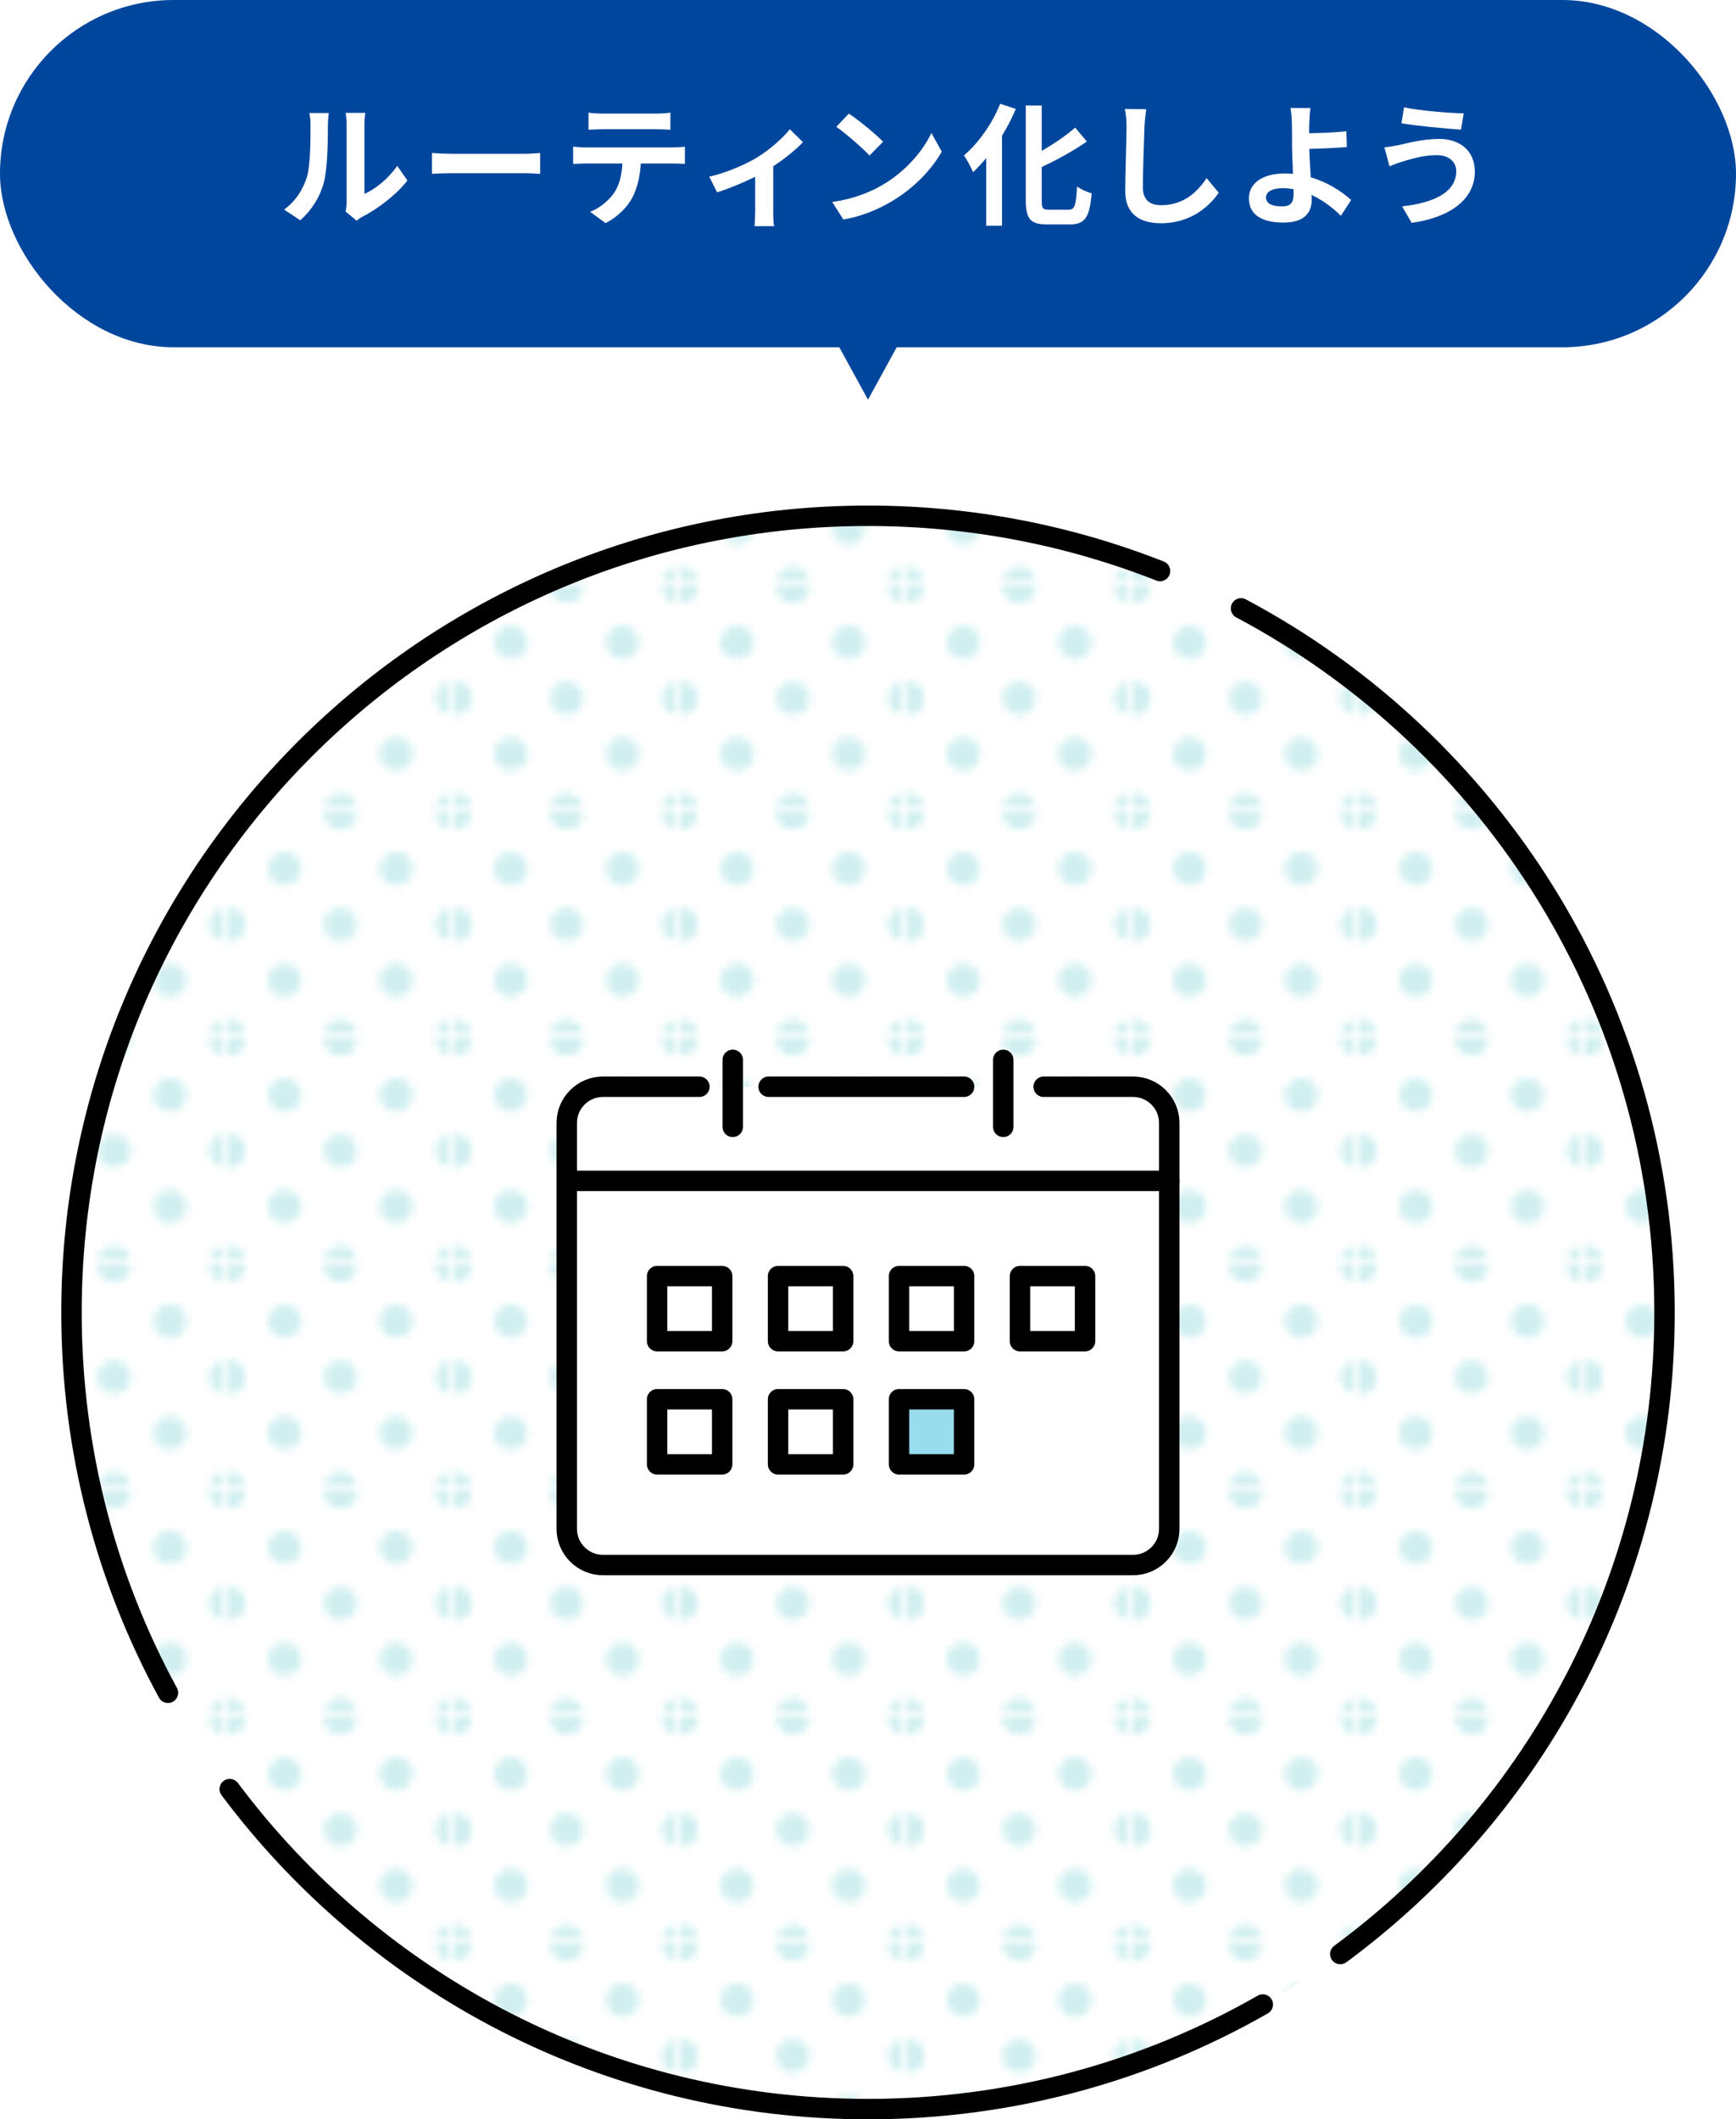 <?xml version="1.0" encoding="UTF-8"?>
<svg id="_レイヤー_2" data-name="レイヤー 2" xmlns="http://www.w3.org/2000/svg" xmlns:xlink="http://www.w3.org/1999/xlink" viewBox="0 0 170 207.5">
  <defs>
    <style>
      .cls-1, .cls-2 {
        fill: none;
      }

      .cls-3, .cls-2, .cls-4 {
        stroke: #000;
        stroke-linecap: round;
        stroke-linejoin: round;
        stroke-width: 2px;
      }

      .cls-3, .cls-5 {
        fill: #fff;
      }

      .cls-6 {
        fill: url(#_新規パターンスウォッチ_42);
        opacity: .2;
      }

      .cls-7 {
        fill: #17b0b4;
      }

      .cls-4 {
        fill: #98dced;
      }

      .cls-8 {
        fill: #00469c;
      }
    </style>
    <pattern id="_新規パターンスウォッチ_42" data-name="新規パターンスウォッチ 42" x="0" y="0" width="28.597" height="28.596" patternTransform="translate(-4142.912 1608.354) scale(.764)" patternUnits="userSpaceOnUse" viewBox="0 0 28.597 28.596">
      <g>
        <rect class="cls-1" x="0" width="28.597" height="28.596"/>
        <path class="cls-7" d="M28.597,30.741c1.182,0,2.143-.96,2.143-2.145s-.961-2.145-2.143-2.145c-1.185,0-2.146.96-2.146,2.145s.96,2.145,2.146,2.145Z"/>
        <path class="cls-7" d="M14.298,30.741c1.184,0,2.145-.96,2.145-2.145s-.961-2.145-2.145-2.145c-1.185,0-2.145.96-2.145,2.145s.96,2.145,2.145,2.145Z"/>
        <circle class="cls-7" cy="28.596" r="2.145"/>
        <path class="cls-7" d="M28.597,16.443c1.182,0,2.143-.96,2.143-2.145s-.961-2.145-2.143-2.145c-1.185,0-2.146.961-2.146,2.145s.96,2.145,2.146,2.145Z"/>
        <path class="cls-7" d="M14.298,16.443c1.184,0,2.145-.96,2.145-2.145s-.961-2.145-2.145-2.145c-1.185,0-2.145.961-2.145,2.145s.96,2.145,2.145,2.145Z"/>
        <circle class="cls-7" cy="14.298" r="2.145"/>
        <path class="cls-7" d="M28.597,2.145c1.182,0,2.143-.96,2.143-2.145s-.961-2.145-2.143-2.145c-1.185,0-2.146.96-2.146,2.145s.96,2.145,2.146,2.145Z"/>
        <path class="cls-7" d="M14.298,2.145c1.184,0,2.145-.96,2.145-2.145s-.961-2.145-2.145-2.145c-1.185,0-2.145.96-2.145,2.145s.96,2.145,2.145,2.145Z"/>
        <path class="cls-7" d="M0,2.145c1.183,0,2.145-.96,2.145-2.145S1.183-2.145,0-2.145c-1.185,0-2.145.96-2.145,2.145S-1.185,2.145,0,2.145Z"/>
        <path class="cls-7" d="M-14.299,2.145c1.185,0,2.146-.96,2.146-2.145s-.961-2.145-2.146-2.145c-1.184,0-2.144.96-2.144,2.145s.96,2.145,2.144,2.145Z"/>
        <path class="cls-7" d="M-14.299,0"/>
        <path class="cls-7" d="M7.149,23.591c1.184,0,2.145-.959,2.145-2.144s-.961-2.145-2.145-2.145c-1.185,0-2.145.96-2.145,2.145s.96,2.144,2.145,2.144Z"/>
        <path class="cls-7" d="M21.447,23.591c1.183,0,2.145-.959,2.145-2.144s-.962-2.145-2.145-2.145c-1.185,0-2.145.96-2.145,2.145s.959,2.144,2.145,2.144Z"/>
        <path class="cls-7" d="M7.149,9.294c1.184,0,2.145-.96,2.145-2.145s-.961-2.145-2.145-2.145c-1.185,0-2.145.96-2.145,2.145s.96,2.145,2.145,2.145Z"/>
        <path class="cls-7" d="M21.447,9.294c1.183,0,2.145-.96,2.145-2.145s-.962-2.145-2.145-2.145c-1.185,0-2.145.96-2.145,2.145s.959,2.145,2.145,2.145Z"/>
        <path class="cls-7" d="M-7.149,9.294c1.184,0,2.145-.96,2.145-2.145s-.961-2.145-2.145-2.145c-1.185,0-2.145.96-2.145,2.145s.96,2.145,2.145,2.145Z"/>
        <path class="cls-7" d="M-7.149,7.149"/>
      </g>
    </pattern>
  </defs>
  <g id="_メイン" data-name="メイン">
    <g>
      <g>
        <circle class="cls-6" cx="85" cy="128.5" r="78"/>
        <path class="cls-2" d="M16.447,165.739c-6.024-11.066-9.447-23.753-9.447-37.239,0-43.078,34.922-78,78-78,10.095,0,19.742,1.918,28.597,5.409"/>
        <path class="cls-2" d="M123.66,196.26c-11.396,6.516-24.593,10.24-38.66,10.24-25.578,0-48.281-12.312-62.505-31.333"/>
        <path class="cls-2" d="M121.529,59.565c24.67,13.1,41.471,39.056,41.471,68.935,0,25.765-12.493,48.613-31.751,62.816"/>
      </g>
      <g>
        <path class="cls-3" d="M102.202,106.401h8.757c1.948,0,3.541,1.593,3.541,3.541v39.748c0,1.948-1.593,3.541-3.541,3.541h-51.918c-1.948,0-3.541-1.593-3.541-3.541v-39.748c0-1.948,1.593-3.541,3.541-3.541h9.451"/>
        <line class="cls-2" x1="75.267" y1="106.401" x2="94.411" y2="106.401"/>
        <line class="cls-2" x1="71.755" y1="103.769" x2="71.755" y2="110.329"/>
        <line class="cls-2" x1="98.245" y1="103.769" x2="98.245" y2="110.329"/>
        <line class="cls-2" x1="56.264" y1="115.618" x2="114.5" y2="115.618"/>
        <rect class="cls-2" x="64.348" y="124.941" width="6.372" height="6.372"/>
        <rect class="cls-2" x="76.193" y="124.941" width="6.372" height="6.372"/>
        <rect class="cls-2" x="88.038" y="124.941" width="6.372" height="6.372"/>
        <rect class="cls-2" x="99.883" y="124.941" width="6.372" height="6.372"/>
        <rect class="cls-2" x="64.348" y="137" width="6.372" height="6.372"/>
        <rect class="cls-2" x="76.193" y="137" width="6.372" height="6.372"/>
        <rect class="cls-4" x="88.038" y="137" width="6.372" height="6.372"/>
      </g>
      <g>
        <g>
          <rect class="cls-8" y="0" width="170" height="34" rx="17" ry="17"/>
          <polyline class="cls-8" points="88.666 32.443 85 39.132 81.334 32.443"/>
        </g>
        <g>
          <path class="cls-5" d="M30.031,17.412c.363-1.118.377-3.575.377-5.148,0-.52-.039-.871-.117-1.196h1.911c-.013.065-.091.637-.091,1.183,0,1.534-.039,4.277-.391,5.59-.39,1.469-1.209,2.743-2.313,3.731l-1.587-1.053c1.145-.806,1.847-2.002,2.211-3.107ZM33.944,19.752v-7.58c0-.585-.091-1.079-.104-1.118h1.938c-.014.039-.091.546-.091,1.131v6.799c1.053-.455,2.34-1.482,3.211-2.743l1.001,1.43c-1.079,1.404-2.951,2.808-4.407,3.549-.286.156-.442.286-.56.39l-1.092-.897c.052-.247.104-.611.104-.962Z"/>
          <path class="cls-5" d="M44.392,15.059h6.981c.611,0,1.183-.052,1.52-.078v2.041c-.311-.013-.975-.065-1.52-.065h-6.981c-.741,0-1.612.026-2.093.065v-2.041c.468.039,1.417.078,2.093.078Z"/>
          <path class="cls-5" d="M57.37,14.435h8.515c.273,0,.846-.026,1.184-.078v1.69c-.325-.026-.819-.039-1.184-.039h-3.133c-.078,1.339-.364,2.431-.832,3.341-.455.897-1.456,1.911-2.613,2.496l-1.52-1.105c.923-.351,1.833-1.105,2.353-1.859.533-.806.754-1.781.807-2.873h-3.575c-.391,0-.885.026-1.248.052v-1.703c.39.039.845.078,1.248.078ZM59.02,11.12h5.227c.442,0,.962-.026,1.404-.091v1.677c-.442-.026-.949-.052-1.404-.052h-5.213c-.455,0-1.001.026-1.404.052v-1.677c.429.065.962.091,1.391.091Z"/>
          <path class="cls-5" d="M74.107,15.436c1.262-.768,2.574-1.938,3.237-2.782l1.287,1.261c-.611.676-1.755,1.599-2.912,2.366v4.459c0,.455.013,1.145.091,1.404h-1.924c.026-.26.065-.949.065-1.404v-3.432c-1.145.572-2.601,1.17-3.731,1.52l-.768-1.534c1.69-.364,3.628-1.235,4.654-1.859Z"/>
          <path class="cls-5" d="M86.476,18.075c2.223-1.313,3.913-3.302,4.732-5.057l1.014,1.833c-.988,1.755-2.717,3.549-4.811,4.81-1.312.793-2.989,1.522-4.823,1.833l-1.092-1.716c2.028-.286,3.719-.949,4.979-1.703ZM86.476,13.876l-1.326,1.353c-.676-.729-2.301-2.146-3.25-2.809l1.222-1.3c.91.611,2.601,1.963,3.354,2.756Z"/>
          <path class="cls-5" d="M99.477,10.665c-.377.884-.832,1.768-1.353,2.626v8.815h-1.547v-6.63c-.416.507-.857.975-1.287,1.378-.169-.39-.61-1.248-.896-1.638,1.403-1.183,2.769-3.094,3.549-5.057l1.534.507ZM104.638,20.532c.624,0,.728-.442.832-2.275.364.273,1.014.572,1.43.663-.182,2.236-.585,3.055-2.119,3.055h-2.223c-1.638,0-2.106-.52-2.106-2.353v-9.295h1.56v4.446c1.222-.702,2.418-1.534,3.276-2.275l1.144,1.352c-1.287.91-2.899,1.781-4.42,2.509v3.276c0,.767.091.896.715.896h1.911Z"/>
          <path class="cls-5" d="M112.074,12.419c-.052,1.404-.156,4.316-.156,5.929,0,1.312.78,1.742,1.794,1.742,2.146,0,3.511-1.235,4.446-2.652l1.184,1.43c-.832,1.248-2.679,2.99-5.643,2.99-2.132,0-3.51-.936-3.51-3.159,0-1.742.13-5.161.13-6.279,0-.611-.053-1.235-.169-1.755l2.093.026c-.078.546-.144,1.209-.169,1.728Z"/>
          <path class="cls-5" d="M128.213,12.095c-.013.299-.013.611-.013.949,1.04-.013,2.562-.065,3.64-.195l.053,1.547c-1.092.091-2.626.156-3.68.182.026.78.078,1.82.144,2.782,1.65.481,3.055,1.391,3.952,2.223l-1.001,1.547c-.741-.741-1.717-1.508-2.873-2.041.013.169.013.325.013.455,0,1.157-.585,2.249-2.769,2.249-1.858,0-3.38-.611-3.38-2.379,0-1.352,1.157-2.431,3.549-2.431.261,0,.52.013.768.039-.039-1.014-.091-2.119-.091-2.808,0-.793,0-1.56-.014-2.119-.025-.637-.065-1.196-.143-1.521h1.963c-.065.377-.103,1.014-.117,1.521ZM125.548,20.207c.832,0,1.131-.364,1.131-1.235,0-.117,0-.273-.013-.455-.338-.052-.702-.091-1.066-.091-1.014,0-1.625.351-1.625.91,0,.637.663.871,1.573.871Z"/>
          <path class="cls-5" d="M140.706,15.189c-1.43,0-2.717.442-3.38.637-.377.104-.884.312-1.261.455l-.494-1.859c.442-.039,1.001-.13,1.43-.221.949-.221,2.405-.598,3.927-.598,2.054,0,3.497,1.17,3.497,3.211,0,2.782-2.574,4.511-6.189,5.005l-.935-1.612c3.224-.364,5.304-1.43,5.304-3.458,0-.857-.676-1.56-1.898-1.56ZM143.333,11.094l-.261,1.599c-1.52-.104-4.342-.364-5.837-.624l.26-1.56c1.509.325,4.459.572,5.838.585Z"/>
        </g>
      </g>
    </g>
  </g>
</svg>